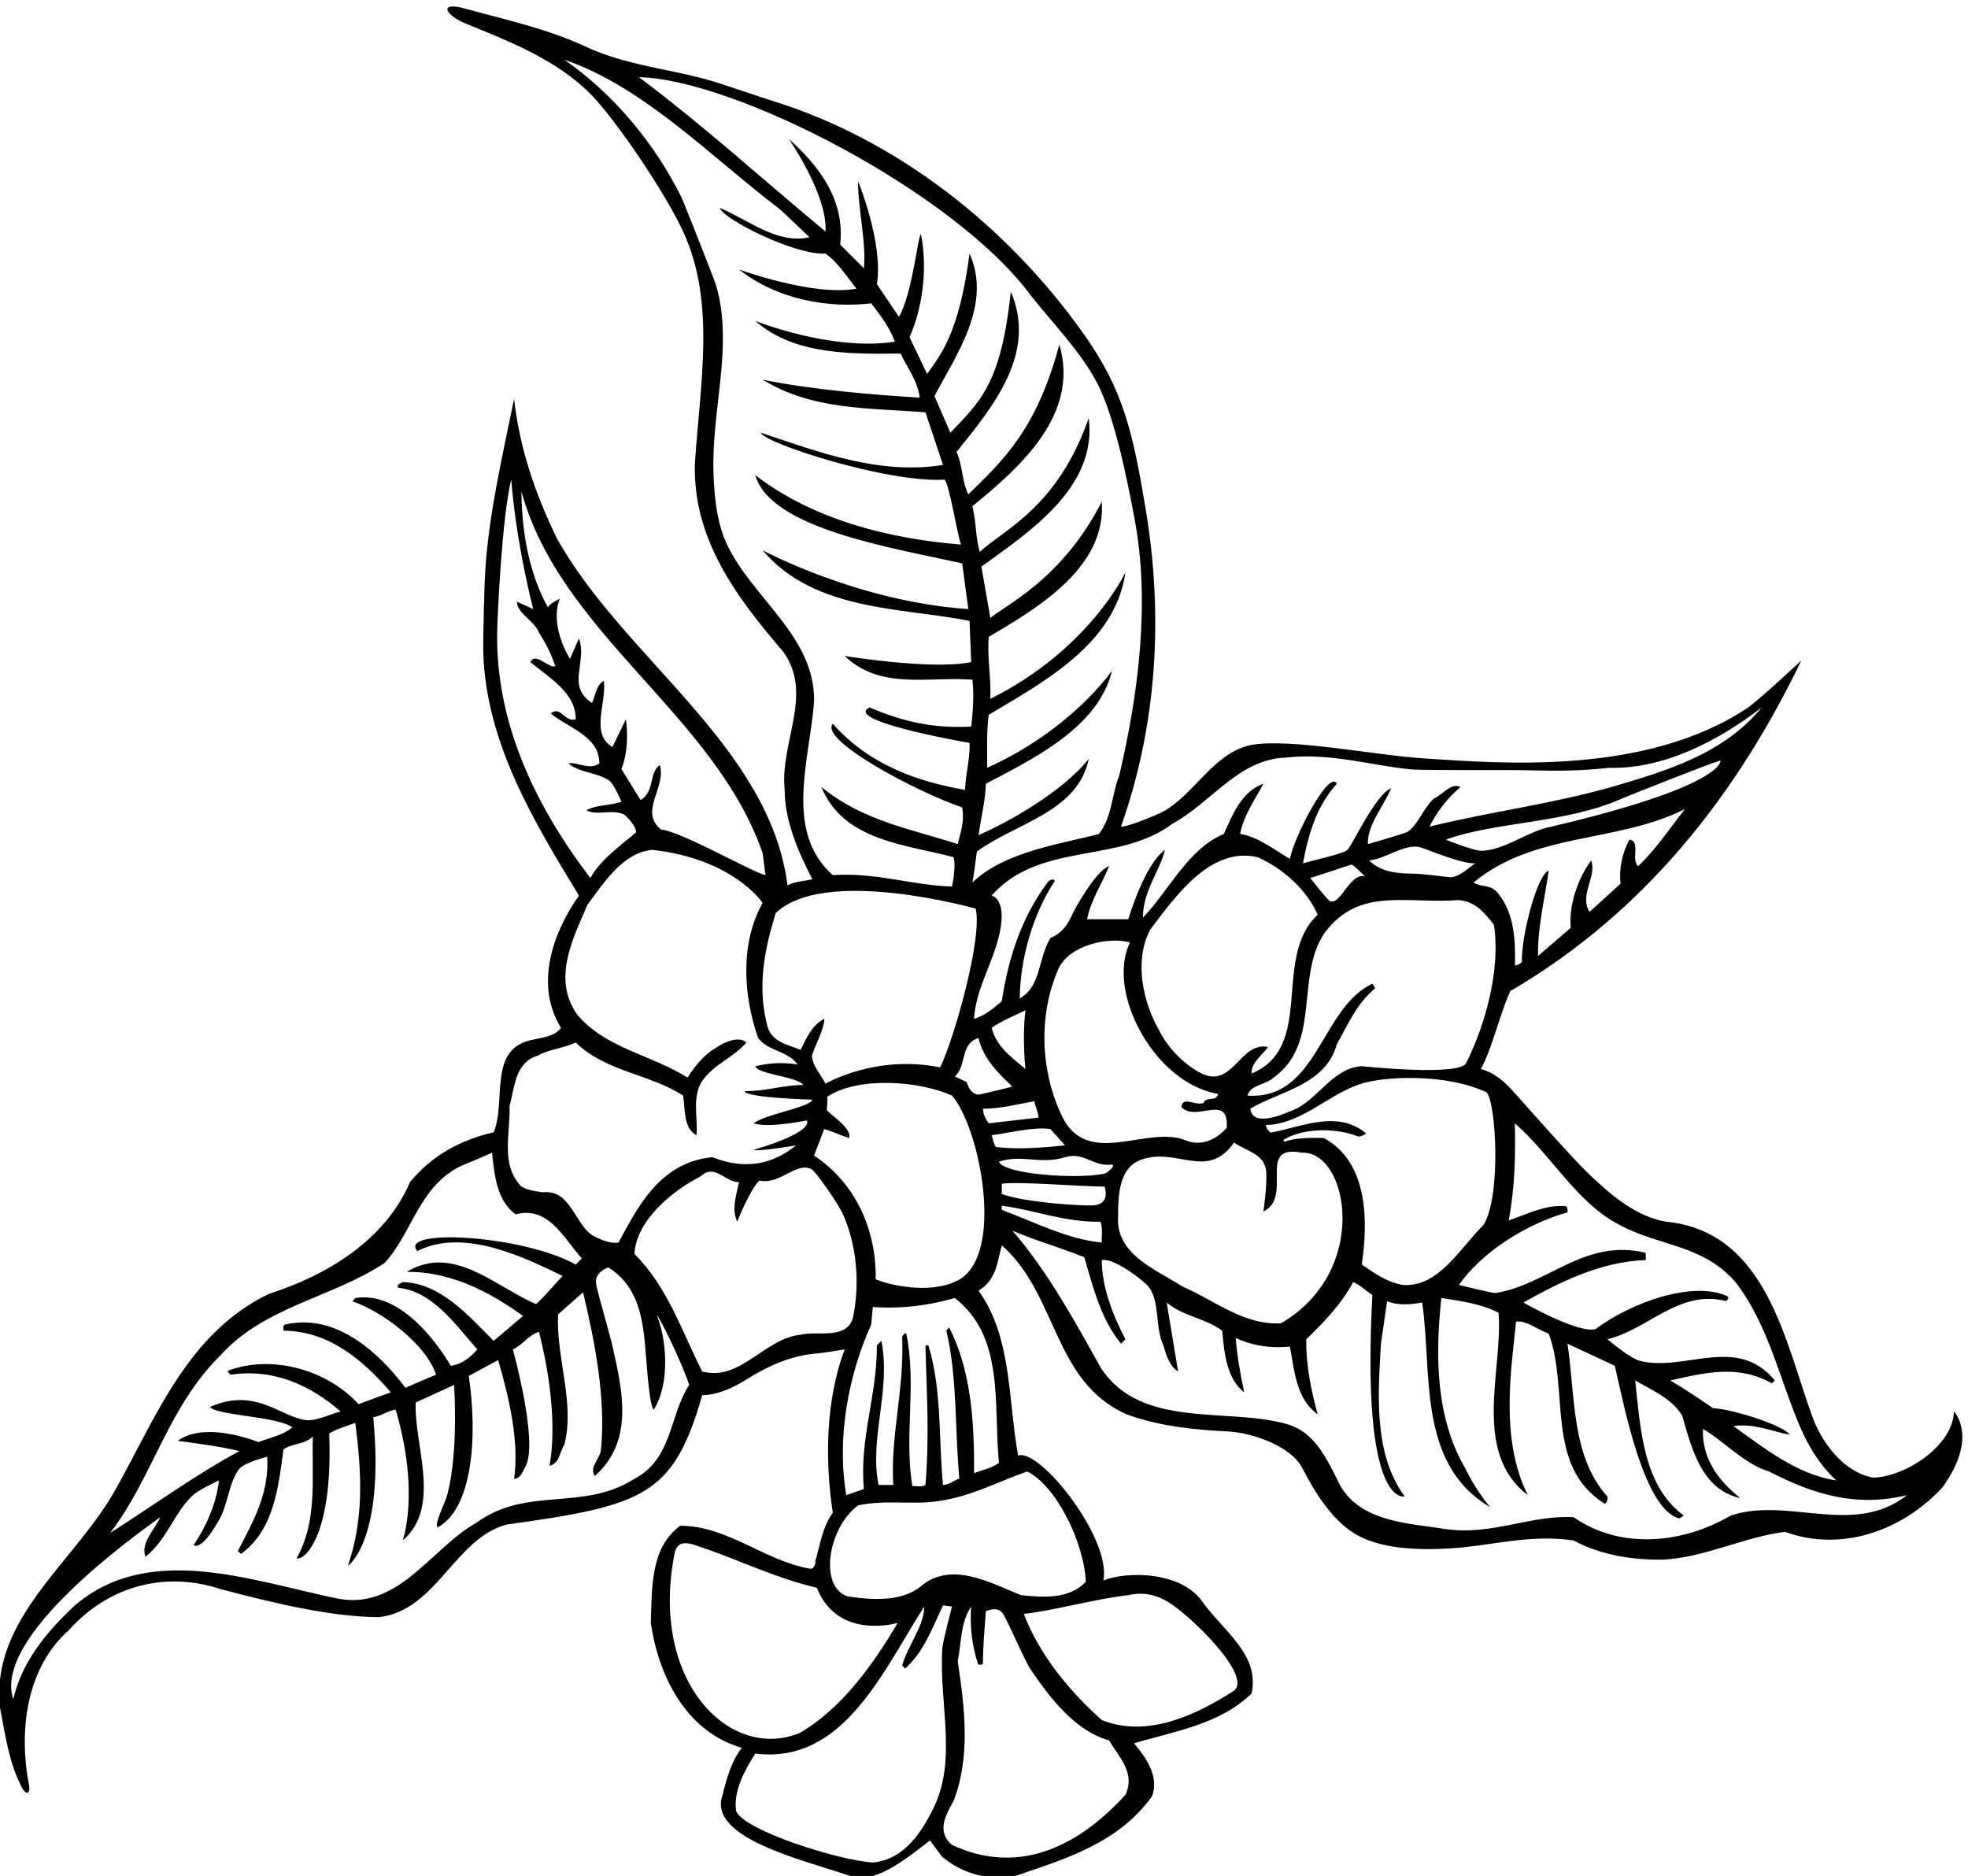 <?xml version="1.0" encoding="UTF-8" standalone="no"?>
<svg xmlns:inkscape="http://www.inkscape.org/namespaces/inkscape" xmlns:sodipodi="http://sodipodi.sourceforge.net/DTD/sodipodi-0.dtd" xmlns="http://www.w3.org/2000/svg" xmlns:svg="http://www.w3.org/2000/svg" version="1.1" id="svg1" width="641.321" height="611.283" viewBox="0 0 641.321 611.283">
  <defs id="defs1"></defs>
  <g id="g1" transform="translate(-100.632,-210.83)">
    <path id="path1" d="m 5544.21,2896.46 c -2.6,-86.04 -121.94,-160.73 -198,-162 -70,12 -123,82 -147,144 -69,186 -112,458 -360,483 -73,12 -135.52,64.76 -191.41,118.65 -42.52,41 -150.84,164.32 -167.19,182.44 -27.17,30.1 -52.32,61.06 -95.4,72.91 31,60 44,129 72,191 289.49,169.24 530.31,430.55 713,810 0,0 -88,-83 -130,-115 -250.01,-167.66 -606.57,-137.1 -794.01,-124.99 -123.27,7.96 -327.01,50.08 -424.47,32.96 -89.25,-18.91 -135.23,-114.67 -209.13,-159.86 -17.83,-10.91 -95.39,-42.11 -109.39,-40.11 88.88,250.17 103.94,516.58 60.79,776.4 -31.96,192.5 -55.7,294.22 -151.16,429.24 -188.3,266.35 -460.75,479.2 -765.56,573.04 -21.86,6.73 -118.13,39.68 -144.26,47.47 -104.51,31.14 -209.8,37.05 -313.81,85.85 -92.48,42.81 -194.91,65.17 -292.97,92.08 -67.2,18.45 -47.92,-16.24 0.25,-36.06 109.33,-44.96 225.83,-89.41 310.44,-176.6 59.02,-60.83 181.76,-240.93 225.15,-337.03 77.88,-172.51 40.26,-365.89 27.13,-565.39 -5,-185 102,-327 216,-460 76,-104 -8,-222 4,-339 0,-77 35,-156 68,-219 -21,-5 -43,-5 -61,-15 -44,342 -401,556 -565,850 -52,107 -91,218 -105,342 -27.43,-135.6 -61.01,-277.35 -70.39,-417.53 -2.59,-38.66 -5.94,-175.47 -5.05,-204.75 6.75,-220.33 124.11,-413.76 234.44,-594.72 -63,-89 -110,-218 -44,-324 -15,-21 -43.33,-23 -68,-29 -113,-20 -65,-151 -97,-227 -79,-18 -151,-56 -205,-122 -62,-145 -208,-230 -346,-274 -197,-95 -275,-299 -371,-471 -99.995,-185 -308.995,-318 -287.995,-540 13.125,-69.12 22.422,-138.25 54.019,-197.99 11.481,-21.71 21.571,-15.13 17.375,6.59 -25.578,132.49 -6.671,286.45 97.606,378.4 97.995,110 237.995,145 370.995,101 130,-34 268,-68 389,-69 142,17 185,193 313,227 336.35,46.49 408.77,71.18 479,317 0,0 42.87,-3.09 106.99,37.56 51.14,32.43 105.82,57.09 163.01,63.44 31,3 53,7 79,11 -46,-122 -49,-270 -29,-400 -26,-35 -32,-83 -43,-119 2,-4 -3,-21 -14,-18 -112,20 -201,105 -317,105 -73,-54 -69,-150 -72,-238 19,-131 87,-267 223,-306 -26,-34 -37,-75 -47,-115 -38.48,-104.46 189.61,-157.86 310,-198 58.34,-23.33 132.56,34.79 198,86 l 29,-39 c 51,-44 119,-61 183,-47 120,41 249,79 332,194 18,48 -13,93 -44,130 97,29 210,46 288,122 21,96 -70,153 -122,227 -52.15,71.72 -181.73,73.4 -241,50 20,104 -157,325 -209,306 -25,138 -15,290 -97,404 44,27 45,67 57,111 137,-120 125,-334 306,-414 79.13,-29.33 168.53,-38.12 245.72,-41.82 64.96,-3.11 157.31,-37.12 184.38,-89.47 31.26,-60.46 71.05,-124.33 125.81,-159.35 63.16,-40.37 161.17,-42.29 236.58,-37.87 99.37,5.83 193.64,35.57 302.51,19.51 68,-37 148,-48 219,-47 98,4 204,57 299,68 138,-50 286,2 385,108 90.56,123.92 29,187 29,187 z m -951.05,502.92 c -47.11,4.9 -94.8,-19.25 -139.95,-34.92 15,80 17,157 15,238 88,-76 152,-195 255,-248 98,-54 208,-48 288,-144 81.99,-108.74 106.58,-240.58 159.85,-360.39 37.2,-83.68 85.15,-122.61 85.15,-122.61 -96,14 -178,80 -252,133 47,8 96,-13 137,-21 -10,21 -138,63 -187,65 -34,23 -69,47 -105,68 89,20 166,39 249,-7 l 7,7 c -92.62,112.94 -220.23,20.58 -330.27,47.94 -25.39,6.31 -79.73,53.06 -79.73,53.06 98.32,23.14 175.26,122.44 289.04,93.79 4.27,-1.08 10.01,9.26 4.63,11.71 -85.32,38.9 -235.96,-15.83 -322.67,-80.5 -43,-12 -177,65 -177,65 84,47 187,100 299,104 3,4 0,18 0,18 -150.15,35.4 -239.02,-78.32 -367.21,-98.8 -5.85,-0.93 -89.79,19.8 -89.79,19.8 53.45,76.78 159.79,147.88 264.86,177.53 3.05,0.86 1.11,14.97 -2.91,15.39 z m -193.95,279.08 c 23,-26 36,-252 -7,-324 -59,-59 -111,-154 -198,-148 -38,6 -69,28 -101,50 15,101 18,250 -93,310 -28.19,0.86 -68.07,0.99 -93.43,-8.35 -4.32,-1.6 -7.15,2.77 -3.1,5.17 49.17,29.06 130.57,27.51 179.53,7.18 9,-1 14,3 21,7 -70.23,59.01 -158.01,16.27 -232.94,2.39 -5.08,-0.94 -16.43,18.28 -11.71,18.43 91.33,2.92 158.39,83.22 244.71,104.65 54.71,13.58 194.73,21.9 294.94,-24.47 z m -658,-4 c -4,-20 -28,-5 -36,-22 -20,-8 -50,18 -54,-10 36,-39 117,36 111,-51 -22,-26 -59,-46 -97,-32 -98,43 -248,-75 -310,68 -49.75,109.3 -53.72,242.27 -5.58,352.64 25.9,59.37 124.5,80.39 175.58,65.36 -59.11,-120.86 59.68,-344.57 216,-371 z m 244,439 c -113,-105 -5,-324 -162,-389 -1,28 28,46 40,65 -68,14 -86,-102 -162,-65 -41,20 -83,62 -104,105 -40,69 -63,172 -22,248 62,82 148,204 263,177 61,-27 120,-79 147,-141 z m -18,90 101,33 c 10,-5 22,-19 33,-29 -37.09,10.27 -60.48,-73.54 -86.39,-60.15 -6.92,3.58 -47.61,56.15 -47.61,56.15 z m -471,-828 c 0,49 1.67,116.34 54,137 89,34 164,-52 230,43 28,-21 78,-27 79,-75 2,-33 -7,-94 -7,-94 75,36 -19,166 94,144 113.71,5.49 169.63,-289.48 -51,-418 -91,-5 -162,56 -241,90 -63,41 -165,78 -158,173 z m 853,375 c -14.66,-33.66 -256,-8 -256,-8 -73.09,-4.29 -109.21,-86.25 -171.95,-109.11 -10.22,-3.72 -96.05,-44.89 -101.05,5.11 72,43 184,57 212,158 27,47 47,98 94,137 l -7,11 c -127,-59 -134,-286 -306,-274 7,27 45,26 64,44 118,84 52,251 126,356 85,112 198,69 328,79 41,-4 62,-30 86,-61 16,-106 -19,-240 -68,-338 z m -238,496 c 40.8,3.93 84.06,40.47 123.5,32.86 10.83,-2.09 101.5,-41.86 136.5,-39.86 -15.74,-10.49 -36.53,-31.66 -58.18,-34.02 -7.23,-0.79 -67.55,8.68 -93.48,8.77 -38.09,0.15 -77.99,3.1 -108.34,32.25 z m 659,-14 c -18,17 7,61 -21,65 -18,-32 -26,-72 -22,-108 l -76,-69 c -26,42 19,87 4,126 -33,-45 -55,-110 -50,-165 l -80,-69 c -2,67 17,144 26,209 -26.43,-6.6 -67.13,-155.83 -65.7,-222.98 0.08,-3.98 -17.1,-11.63 -17.02,-8.41 1.52,60.42 -1.35,125.97 -40.28,174.39 -18.66,25.67 -42,15 -61,28 149,124 351,96 518,180 -36,-45 -71,-99 -115,-140 z m -212,97 c -57.34,-10.42 -112.46,-56.9 -170.33,-59.29 -19.83,-0.83 -88.67,27.29 -88.67,27.29 119,44 298,40 432,101 52,21 213,85 241,93 0,0 13.72,-61.53 -414,-162 z m -929,7 c 96,52 162,158 277,162 109.7,12.69 208.25,-19.17 306.47,-28.68 33.41,-3.23 230.7,-0.76 295.26,-2.47 60.83,-1.6 122.85,-1.61 190.27,6.15 134,-4 269,66 375,148 -95,-116 -239,-157 -368,-195 -153,-43 -290,-59 -446,-97 18,36 43,69 76,97 -22,12 -44,-19 -65,-28 -26.19,-23.74 -38.32,-62.9 -63.8,-81.25 -5.64,-4.07 -98.2,-30.75 -98.2,-30.75 -2,47 38,91 57,137 -37,-14 -93.47,-136 -106.76,-150.83 -8.46,-9.44 -82.24,-25.17 -109.24,-33.17 13,71 33,140 83,195 -18.43,36.87 -105.34,-130.08 -115,-184 -37,21 -77,54 -122,61 8,45 38,87 57,123 -54,-19 -76,-77 -97,-123 -88,-37 -134,-138 -198,-205 -1,63 40,112 54,166 -50.86,-35.79 -90,-170 -90,-170 h -101 c 9,47 38,90 54,130 -30,-9 -81.42,-98.31 -90.58,-118.58 -10.5,-23.22 -22.97,-44.59 -53.42,-57.42 -31,-52 -22,-118 -75,-148 1,94 30,203 86,288 -5,8 -16,0 -18,-4 -64,-86 -96,-185 -112,-291 -19,-16 -42,-36 -68,-43 4.28,78.66 54.6,148.54 65.99,228.39 9.64,67.61 -22.99,73.61 -22.99,73.61 118,133 312,77 443,176 z m -360,-601 c -35,30 -70,53 -83,101 26,18 55,29 83,43 -5,-37 -5,-98 0,-144 z m -32,-43 c 0,0 -81.08,-20.58 -84.95,-19.8 -11.62,2.35 -21.12,10.73 -27.05,30.8 l -29,14 c 30,27 12,80 58,94 10,-47 47,-86 83,-119 z m 46,1937 c 56.39,-71.03 121.9,-136.7 162.35,-214.67 41.4,-79.81 72.18,-230.06 91.51,-334.36 36.96,-199.39 10.27,-420.22 -37.86,-624.97 -19,-47 -17,-102 -50,-144 -83.01,-23.05 -228.64,-40.71 -310,-119 4,21 8,55 11,76 96,70 248,97 274,227 -63,-80.33 -199.62,-156.58 -270,-187 6,42 17,86 18,126 116,61 276,138 309,277 0,0 -98.33,-144.66 -306,-238 1,39 -2,88 4,130 136,81 310,174 335,349 0,0 -88,-189 -331,-310 2,53 -8,99 -4,152 123,72 288,171 277,331 -98.33,-192 -238,-254 -273,-285 l -22,126 c 116,84 285,194 263,364 -76.33,-218.66 -205,-271 -267,-328 -11,40 -7.66,66 -18,112 115,94 264,224 213,396 -56,-208.66 -137,-283 -223,-367 -16,32 -14,72 -29,104 91,112 198,243 133,393 -23.66,-228.66 -77,-271 -148,-346 l -39,90 c 56,105 141,225 86,349 -26,-198.33 -72,-249 -104,-295 l -43,90 c 31,70 45,166 28,252 -7,3 -20,-143 -54,-202 l -54,80 c 16.06,100.9 -46,252 -46,252 -1.33,-60.33 21,-155 14,-213 l -58,58 c 12,109 -51,192 -126,259 0,0 96,-138 90,-227 -152,126 -299,260 -457,378 232.49,-4.01 775.3,-282.2 961,-536 z m -532,-994 c 3.31,160.8 -153.18,254.28 -214.35,387.53 -21.37,46.55 -29.16,100.47 -31.86,167.01 -6.54,160.91 49.83,315.09 6.16,465.72 -3.36,11.6 -78.71,203.24 -85.73,217.35 -64.78,130.15 -165.32,251.49 -286.22,335.39 196,-67 360,-239 529,-367 l 72,-68 c -79,-18 -149,42 -220,72 8,-28 186,-117 259,-112 32,-23 54,-59 76,-86 -105,-20 -288,47 -288,47 97,-76 222,-95 324,-83 23,-30 46,-60 58,-94 -154.66,-24 -342,51 -342,51 96,-85 239,-81 356,-80 15,-32 42,-67 47,-108 -106,6 -267.33,19.67 -385,44 122,-75 260,-69 399,-80 l 43,-129 c -156,-25 -306,32 -446,79 4,-24 306,-123 450,-115 13,-17 30,-131 40,-159 -173,14 -359,59 -504,170 37.34,-130.33 330.03,-177.1 507,-216 l 15,-112 c -269.66,17.67 -504,144 -504,144 127,-150 341,-140 507,-173 l 4,-101 c -96,-20 -310,15 -310,15 88,-84 204,-50 313,-58 4,-31 2,-76 -3,-115 -96,-5 -169,13 -249,47 -63.8,-31.9 213.59,-81.42 245,-87 2,-36 -10,-78 -11,-115 -118,20 -237,63 -324,162 -34.82,-39.79 207.27,-168.08 317,-205 6,-34 -3,-57 -11,-90 -112,37 -230.33,55.34 -334,140 54,-133 209,-141 324,-172 5,-19 0,-54 -4,-72 -104,4 -184,35 -292,28 -121,107 -56,285 -46,425 z m 396,-507 c 17.34,-70 -52,-317 -87,-389 -159,32.34 -281,-40 -281,-40 -10.5,21.75 -31.12,42.38 -33.18,67.36 -0.69,8.33 32.18,69.64 30.18,91.64 -30,-15 -44,-48 -58,-76 -31,13 -75,19 -83,65 -23,93 -5,183 22,270 120,115.82 490,11 490,11 z m -522,136 7,-54 c -32,7 -204,106 -256,112 -55,44 14,103 -3,158 -27,-20 -12,-65 -47,-86 l -47,76 c 22,54.67 11,122 11,122 l -33,-68 c -55,32 -14,108 -21,162 -18,-9 -21,-36 -29,-54 -64,41 -11,100 -32,158 l -22,-50 c -24,39 -44,100 -25,147 0,0 -25,-11 -29,-21 -45,81 -64,180 -65,284 96,-350 474,-547 591,-886 z m -650.48,540.65 c 0.55,35.28 11.48,281.69 34.48,374.35 13.67,-166 54,-317 54,-317 l -40,18 c 0,-29 44,-47 54,-76 17,-26 31,-54 40,-82 -16,-6 -49,36 -61,10 47,-39 112,-76 111,-140 -26,-9 -38,35 -61,14 42,-35 119,-55 119,-122 -23,-18 -54,4 -76,0 25.69,-22.9 70.17,-22.2 99.32,-41.7 12.84,-8.59 30.68,-52.3 30.68,-52.3 -27,-10 -61,-7 -86,-21 25.29,-13.94 62.74,3.27 91.8,-9.98 4.27,-1.95 31.2,-29.02 30.2,-44.02 -37,-32 -87,-66 -112,-112 -133.85,175.32 -231.91,378.23 -228.48,601.65 z m 30.48,-1159.65 c 13,45 12,105 69,123 29,16 64,18 93,32 76,-73 180,-76 263,-130 6,-34 0,-80 33,-97 4,40 -12,94 14,133 31,43 77,57 108,94 -18,17 -55,1 -76,-14 -28,-16 -53,-48 -68,-72 -88,56 -200,71 -270,154 -63,88 -10,188 25,270 40,53 87,128 159,134 199.34,-22.33 270,-130 270,-130 -57,-102 -46,-231 -11,-331 25,-33 71,-30 97,-65 -38,6 -68,4 -104,-4 6,-20 101,-25 118,-46 -50,0 -93,-16 -144,-15 3,-17 166,-21 166,-21 -6,-19 -117,-36 -144,-58 31,-10 93,0 130,7 0,0 24.67,-26 -130,-72 12,-5 104,11 104,11 -62,-50 -129,-59 -205,-29 -131.66,-12.28 -186.33,-129.37 -230,-209 -18,-4 -45,7 -65,18 -44,31 -53,113 -122,105 -22,4 -32,4 -51,14 -52,53 -27,129 -29,198 z m -709,-612 c 109,121 273,141 403,227 69,76 84,188 188,238 25,10 50,21 75,32 6,-56 12,-118 58,-151 81,22 119,-61 162,-108 l -15,-15 c -131.34,73.11 -436.38,89.03 -388,33 115,59 269,-19 356,-61 -22,-23 -43,-49 -65,-69 -102,44 -203,148 -317,79 121.34,1.67 225,-65 285,-108 l -72,-61 c -60,60 -130,142 -223,144 -4,-4 -16,-4 -11,-14 84,-8 140,-90 194,-151 -16,-19 -39,-37 -65,-40 -48,80 -135,182 -234,166 l -7,-8 c 78.34,-27.56 180.78,-107.32 205,-180 -25,-10 -50,-21 -75,-32 -70,92 -173,183 -295,155 -7,-3 -3,-10 -4,-15 110,-1 192,-69 263,-151 l -79,-29 c -81,88 -216,120 -317,83 l -4,-3 7,-8 c 105,16 195,-25 270,-90 -29.27,-6.96 -61.47,-26.08 -90.48,-20.43 -61.64,12.02 -122.03,79.2 -229.52,31.43 16,-21 167,-23 202,-50 -25,-20 -55,-25 -83,-36 -51,19 -144,43 -198,3 0,0 105,-13 151,-25 -109,-59 -212,-134 -317,-201 106,138 140,306 270,435 z m 1015,-302 c -128,-81 -263,-17 -388,-108 -112,-63 -192,-219 -346,-184 -210,44 -456,136 -636.995,-18 -72,-67 -131,-141 -151,-230 -51.793,152.78 298.125,401.01 359.995,446 -14,-32 -49,-63 -36,-97 53.32,42.95 70.45,108.38 115.54,150.42 15.8,14.72 64.46,36.58 64.46,36.58 -6,-54 -30,-111 -62,-158 0,0 16.67,-19.33 62,61 21.4,35.43 23.57,90.07 48.65,124.2 12.43,16.93 69.35,30.8 69.35,30.8 6,-87 -34,-159 -72,-231 l 8,-7 c 81,60 91,161 104,256 22,16 52,11 72,32 -3,-104 12,-206 -40,-299 23,-5 89.67,63.67 80,306 19,12 43,18 64,26 16,-126 21,-234 -18,-350 0,0 90.34,60 62,364 16.73,1.4 38.79,17.84 55.03,18.22 59.97,-205.55 16.97,-320.22 16.97,-320.22 97,82 27,236 32,338 l 94,43 c 0,0 11.47,-159.83 -16,-266.82 -5.98,-23.3 -34,-75.18 -24,-82.18 84.19,46.11 98.49,218.8 76,371 l 72,39 c 27,-93 52,-200 39,-291 18,1 21,20 29,32 30,63 -32,285 -32,285 23,10 39,36 64,43 25,-98 44,-225 26,-328 25,6 24,33 36,51 27,102 -21,217 -15,320 l 61,54 c 30,-125 56,-262 44,-385 -2,-24 -30,-43 -15,-65 94.52,84.45 69,203.11 43.87,315.06 -7.31,32.55 -37.22,134.29 -40.53,153.5 -2.82,16.35 2.53,31.41 29.66,42.44 63.54,-40.32 79.68,-102.29 87.86,-169.26 5.21,-42.65 10.14,-162.74 23.14,-179.74 41,64 32,174 7,234 23,-34 73,-147 80,-173 -49,-75 -40,-180 -134,-230 z m 407,353 c -89,-9 -147,-115 -241,-90 -50,98 -84,206 -166,288 4,82 93,155 162,190 35,33 60,-15 94,-14 -6,-31 -19,-67 -4,-97 0,0 27,72 54,101 50.86,-12.1 91.3,48.13 128.67,27.07 8.92,-5.03 64,-82.18 76.78,-111.16 33.55,-76.07 40.04,-164.97 25.55,-243.91 -10,-66 -89,-39 -130,-50 z m -309,-537 c 9,47 54,18 82,11 89,-32 170,-71 267,-94 50.95,-129.9 198,-86 198,-86 -60,-102 -139,-212 -241,-270 -170.01,-69.26 -367.31,125.61 -306,439 z M 3041.9,1920.8 c -23.21,-45.67 -65.81,-122.45 -146.69,-129.34 -83,5 -315,78 -335,126 -7,51 22,101 47,141 217,-28 315,207 414,360 0,-47 -40,-95 -54,-144 l 7,-8 c 47,42 67,101 93,155 l 22,-3 c 0,0 -22.86,-85.92 -23.86,-103.28 -8.05,-138.97 38.1,-273.25 -23.45,-394.38 z m 472.31,36.66 c -124.87,-137.01 -270.23,-194.98 -425,-123 -39,33 -15,74 4,108 41,107 28,224 10,342 9,45 7,96 33,134 -3.65,-46.64 1.89,-96.62 16.63,-140.01 1.38,-4.06 12.23,-2.76 12.22,1.69 -0.1,43.06 3.53,76.57 7.15,127.32 23.51,8.77 35.45,3.89 42.42,-7.28 12.91,-20.66 53.68,-115.89 66.66,-135 49.69,-73.09 109.68,-150.93 192.92,-174.72 24,-41 65,-79 40,-133 z m 7,489 c 36.05,8.35 67.19,0.99 95,-15.16 55.5,-32.25 210,-182.84 164,-218.84 -91,-59 -213,-117 -324,-72 -80,71 -154,162 -191,260 79,9 169,36 256,46 z m -248,303 c 68.1,-31.87 138.8,-169.34 144,-270 -40,-43 -104,-39 -159,-33 -73,29 -170,85 -245,22 -47,-39 -121,-34 -180,-25 -71.02,23.68 -47.96,168.33 26,223 67.25,14.12 129.67,1.35 191.85,9.77 84.86,11.49 145.1,45.97 222.15,73.23 z m -69,21 c -18,-13 -40,-17 -61,-25 1,128 -8,254 -61,357 l -7,-8 c 27,-109 21,-246 32,-363 -10,-1 -24,-15 -40,-15 -11,106 -2,233 -36,342 h -7 c 3,-128 10,-214 0,-342 -9,-6 -21,-2 -32,-3 -21,122 11,249 -15,374 -5,2 -7,-4 -10,-7 5,-135 -29,-241 -22,-364 h -36 c -23,115 31,233 7,353 l -11,-11 c 0,-127 -43,-226 -32,-352 l -43,-15 c -24,140 5,294 61,418 l 4,43 c 72,-5 138,4 201,22 123,-96 94,-261 108,-404 z m -101,447 c -68.66,-35.66 -172,-10 -201,3 2,118 -47,234 -151,303 l 25,65 c 27,-8 35,-14 61,-22 8,25 -53.92,62.11 -54.42,68.8 -0.7,9.38 2.76,24.03 0.42,32.2 78.32,51.66 229.8,37.79 306,3 69.32,-80.25 130.36,-393.4 14,-453 z m 62,421 c 40,-1 89,12 126,18 2,-14 9,-25 10,-40 l -122,-14 c -8,11 -14,22 -14,36 z m 21,-65 c 43,5 101,21 144,15 l 36,-40 c -46,-5 -116,-11 -169,-4 -7,8 -7,19 -11,29 z m 18,-65 c 57,19 101,-8 162,11 47,14 68,-24 115,-18 10,-3 -12.43,-21.12 -18.45,-22.37 -69.59,-14.43 -247.5,-1 -258.55,29.37 z m 237.65,-106.28 c -18.92,-4.19 -177.65,6.28 -230.65,27.28 v 25 c 41,6 196,-7 252,-7 8.25,-30.08 -3.51,-41.33 -21.35,-45.28 z m -230.65,-11.72 v 10 c 80,-10 154,-41 242,-39 6,-19 2,-34 3,-51 -81,7 -165,50 -245,80 z m 1786,-749 c -114,-67 -267,-86 -385,-4 -106,6 -201,-45.66 -313,-29 -96,15 -221,17 -267,123 -27,53 -56,114 -119,133 -145,44 -361,-14 -460,140 -63,113 -130,236 -216,335 61,-26 114,-40 176,-65 22,-74 40,-150 90,-212 l 11,11 c -32,60 -58,130 -58,194 31,6 105,-52.81 114.58,-65.14 28.74,-36.98 15.42,-101.11 36.42,-143.86 7,-24 14,-50 36,-64 l -28,169 c 40,-34 94,-38 136,-69 5,-55 11,-118 54,-151 -10,46 -17,87 -21,133 37,-17 79,-26 133,-21 11,-61 16,-129 68,-166 -15,55 -29,118 -28,184 41,39 86,86 115,140 17,-7 31,-21 47,-32 -28.26,-524.48 79,-493 79,-493 -77,105 -65,252 -58,374 l 15,104 c 28,-11 59,-8 86,-3 25,-170 -13,-396 166,-501 -41,51 -54.18,83.87 -61.98,97.36 -70.6,122.14 -72.32,273.26 -57.02,414.64 45,-7 98,-14 140,-36 12,-136 -67,-342 72,-447 -70.66,138.67 -39,320 -29,425 25,4 53,-20 80,-29 51.35,-138.53 -9.93,-323.99 136.22,-416.36 4.71,-2.97 10.63,13.6 7.27,17.34 -88.65,98.39 -78.22,247.81 -97.49,374.02 l 116,-54 c 23.17,-100.01 71.29,-352.32 158,-374 l 11,7 c -99,73 -106,209 -119,331 37,-22 89,-43 115,-86 23,-78 46,-180 141,-202 4,2 -94.66,60.67 -90,169 47,-26 104,-88 162,-104 110,-57 214,-88 338,-58 -131,-103 -292,-3 -432,-50" style="fill:#000000;fill-opacity:1;fill-rule:nonzero;stroke:none" transform="matrix(0.133,0,0,-0.133,0,1056)"></path>
  </g>
</svg>

